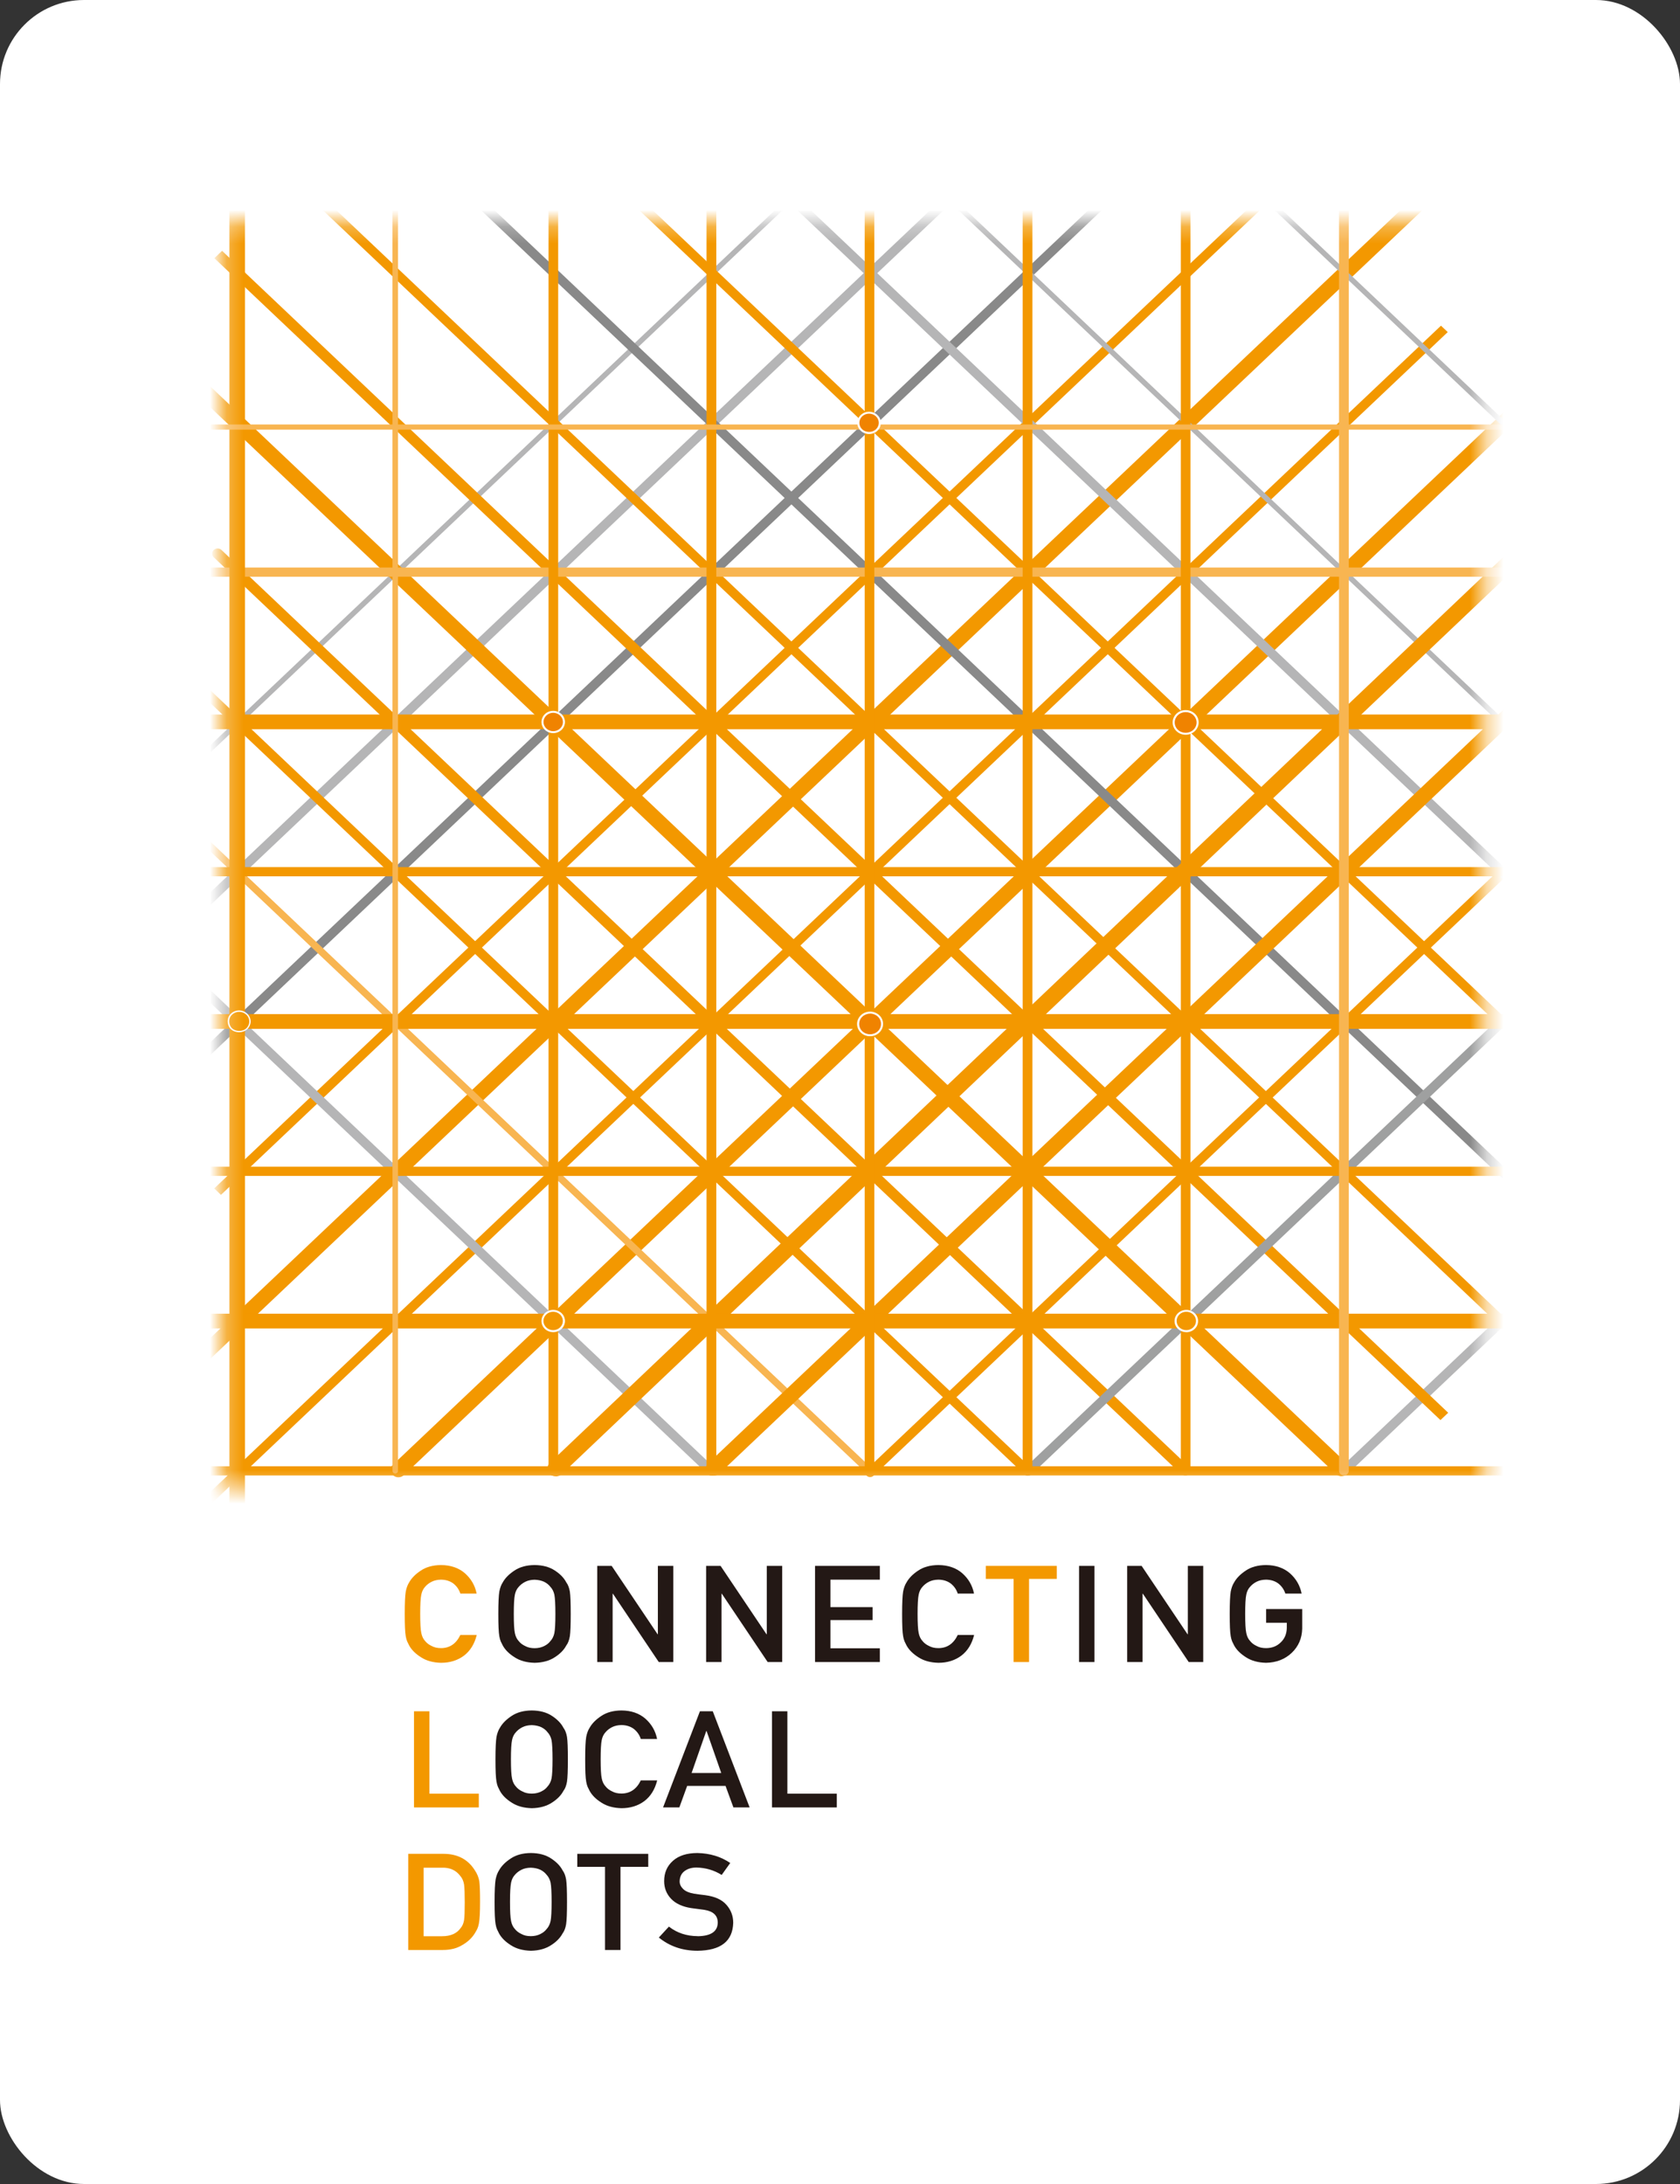 <svg width="100" height="130" viewBox="0 0 100 130" fill="none" xmlns="http://www.w3.org/2000/svg">
<rect x="0" y="0" width="100" height="130" fill="#333333" stroke="none"/>
<rect width="100" height="130" rx="5" fill="white"/>
<mask id="mask0_24_1170" style="mask-type:luminance" maskUnits="userSpaceOnUse" x="13" y="13" width="76" height="76">
<path d="M88.353 13.253H13.256V88.526H88.353V13.253Z" fill="white"/>
</mask>
<g mask="url(#mask0_24_1170)">
<path d="M62.323 -2.837L-1.286 57.441L-1.056 57.659L62.553 -2.619L62.323 -2.837Z" fill="#B5B5B6"/>
<path d="M66.944 1.54L3.335 61.818L3.738 62.2L67.347 1.922L66.944 1.54Z" fill="#B5B5B6"/>
<path d="M71.654 5.999L8.045 66.277L8.448 66.659L72.057 6.381L71.654 5.999Z" fill="#898989"/>
<path d="M76.359 10.462L12.749 70.74L13.152 71.122L76.761 10.844L76.359 10.462Z" fill="#F39800"/>
<path d="M84.268 11.65L10.231 81.81L10.886 82.43L84.922 12.271L84.268 11.65Z" fill="#F39800"/>
<path d="M85.772 19.386L11.207 90.046L11.61 90.427L86.175 19.767L85.772 19.386Z" fill="#F39800"/>
<path d="M23.714 87.934C23.597 87.934 23.48 87.892 23.388 87.806C23.206 87.633 23.206 87.357 23.388 87.184L90.352 23.727C90.534 23.554 90.825 23.554 91.008 23.727C91.19 23.9 91.19 24.176 91.008 24.349L24.04 87.806C23.949 87.892 23.831 87.934 23.714 87.934Z" fill="#F39800"/>
<path d="M33.078 87.814C33.004 87.814 32.93 87.79 32.878 87.736C32.765 87.629 32.765 87.46 32.878 87.353L95.188 28.306C95.301 28.199 95.479 28.199 95.592 28.306C95.705 28.413 95.705 28.582 95.592 28.689L33.278 87.736C33.221 87.79 33.148 87.814 33.078 87.814Z" fill="#F39800"/>
<path d="M51.791 87.921C51.717 87.921 51.643 87.897 51.591 87.843C51.478 87.736 51.478 87.567 51.591 87.46L104.599 37.228C104.712 37.121 104.89 37.121 105.003 37.228C105.116 37.335 105.116 37.504 105.003 37.611L51.995 87.843C51.939 87.897 51.865 87.921 51.795 87.921H51.791Z" fill="#F39800"/>
<path d="M79.999 87.822C79.925 87.822 79.851 87.798 79.799 87.744C79.686 87.637 79.686 87.468 79.799 87.361L118.724 50.474C118.837 50.367 119.016 50.367 119.129 50.474C119.242 50.581 119.242 50.749 119.129 50.856L80.203 87.744C80.146 87.798 80.072 87.822 80.003 87.822H79.999Z" fill="#B5B5B6"/>
<path d="M55.43 -7.295L55.2 -7.076L118.809 53.202L119.039 52.983L55.43 -7.295Z" fill="#B5B5B6"/>
<path d="M46.016 1.621L45.785 1.839L109.394 62.117L109.625 61.899L46.016 1.621Z" fill="#B5B5B6"/>
<path d="M41.393 6.003L40.99 6.385L104.599 66.663L105.002 66.281L41.393 6.003Z" fill="#B5B5B6"/>
<path d="M36.69 10.464L36.288 10.845L99.897 71.123L100.299 70.742L36.69 10.464Z" fill="#F39800"/>
<path d="M26.929 10.139L26.526 10.52L95.183 75.582L95.586 75.2L26.929 10.139Z" fill="#898989"/>
<path d="M17.899 10.503L17.496 10.884L90.479 80.045L90.881 79.664L17.899 10.503Z" fill="#F39800"/>
<path d="M13.219 14.931L12.758 15.368L85.741 84.529L86.202 84.092L13.219 14.931Z" fill="#F39800"/>
<path d="M79.85 87.872C79.733 87.872 79.615 87.831 79.524 87.744L11.761 23.526C11.579 23.353 11.579 23.077 11.761 22.904C11.944 22.731 12.235 22.731 12.418 22.904L80.18 87.118C80.363 87.291 80.363 87.567 80.18 87.74C80.089 87.827 79.972 87.868 79.855 87.868L79.85 87.872Z" fill="#F39800"/>
<path d="M70.513 87.814C70.43 87.814 70.348 87.785 70.283 87.724L12.722 33.172C12.595 33.053 12.595 32.855 12.722 32.736C12.848 32.617 13.056 32.617 13.182 32.736L70.743 87.283C70.869 87.402 70.869 87.6 70.743 87.719C70.678 87.781 70.595 87.81 70.513 87.81V87.814Z" fill="#F39800"/>
<path d="M61.154 87.822C61.08 87.822 61.006 87.798 60.954 87.744L8.042 37.607C7.929 37.5 7.929 37.331 8.042 37.224C8.155 37.117 8.333 37.117 8.446 37.224L61.354 87.361C61.467 87.468 61.467 87.637 61.354 87.744C61.297 87.798 61.223 87.822 61.154 87.822Z" fill="#F39800"/>
<path d="M51.657 87.683C51.601 87.683 51.544 87.662 51.505 87.621L3.385 42.021C3.299 41.938 3.299 41.811 3.385 41.728C3.472 41.646 3.607 41.646 3.694 41.728L51.809 87.324C51.896 87.407 51.896 87.534 51.809 87.617C51.766 87.658 51.709 87.678 51.657 87.678V87.683Z" fill="#F8B551"/>
<path d="M-0.968 46.149L-1.37 46.53L42.134 87.756L42.536 87.375L-0.968 46.149Z" fill="#B5B5B6"/>
<path d="M42.492 87.839C42.375 87.839 42.258 87.798 42.167 87.711C41.984 87.538 41.984 87.263 42.167 87.09L109.035 23.723C109.217 23.55 109.508 23.55 109.691 23.723C109.873 23.896 109.873 24.172 109.691 24.345L42.823 87.711C42.731 87.798 42.614 87.839 42.497 87.839H42.492Z" fill="#F39800"/>
<path d="M61.189 87.843C61.115 87.843 61.041 87.818 60.989 87.765C60.876 87.658 60.876 87.489 60.989 87.382L113.997 37.15C114.11 37.043 114.288 37.043 114.401 37.15C114.514 37.257 114.514 37.426 114.401 37.533L61.393 87.765C61.337 87.818 61.263 87.843 61.193 87.843H61.189Z" fill="#9FA0A0"/>
<path d="M33.086 87.88C32.96 87.88 32.83 87.835 32.734 87.74C32.538 87.555 32.538 87.254 32.734 87.069L99.515 23.624C99.711 23.439 100.028 23.439 100.223 23.624C100.419 23.81 100.419 24.11 100.223 24.295L33.438 87.744C33.342 87.835 33.212 87.884 33.086 87.884V87.88Z" fill="#F39800"/>
<path d="M110.626 33.782H-16.523V34.33H110.626V33.782Z" fill="#F8B551"/>
<path d="M110.626 42.531H-16.523V43.408H110.626V42.531Z" fill="#F39800"/>
<path d="M110.626 51.614H-16.523V52.162H110.626V51.614Z" fill="#F39800"/>
<path d="M110.626 60.364H-16.523V61.24H110.626V60.364Z" fill="#F39800"/>
<path d="M110.626 69.447H-16.523V69.995H110.626V69.447Z" fill="#F39800"/>
<path d="M110.626 78.196H-16.523V79.073H110.626V78.196Z" fill="#F39800"/>
<path d="M110.626 87.279H-16.523V87.827H110.626V87.279Z" fill="#F39800"/>
<path d="M79.994 87.818C79.833 87.818 79.703 87.695 79.703 87.542V-3.9C79.703 -4.053 79.833 -4.176 79.994 -4.176C80.154 -4.176 80.285 -4.053 80.285 -3.9V87.542C80.285 87.695 80.154 87.818 79.994 87.818Z" fill="#F8B551"/>
<path d="M70.575 87.823C70.418 87.823 70.288 87.703 70.288 87.551V-3.9C70.288 -4.048 70.414 -4.172 70.575 -4.172C70.736 -4.172 70.862 -4.052 70.862 -3.9V87.551C70.862 87.699 70.736 87.823 70.575 87.823Z" fill="#F39800"/>
<path d="M61.163 87.826C61.002 87.826 60.872 87.703 60.872 87.55V-3.9C60.872 -4.053 61.002 -4.176 61.163 -4.176C61.324 -4.176 61.454 -4.053 61.454 -3.9V87.55C61.454 87.703 61.324 87.826 61.163 87.826Z" fill="#F39800"/>
<path d="M51.757 87.823C51.601 87.823 51.47 87.703 51.47 87.551V-3.9C51.47 -4.048 51.596 -4.172 51.757 -4.172C51.918 -4.172 52.044 -4.052 52.044 -3.9V87.551C52.044 87.699 51.918 87.823 51.757 87.823Z" fill="#F39800"/>
<path d="M42.346 87.839C42.185 87.839 42.055 87.715 42.055 87.563V-3.9C42.055 -4.053 42.185 -4.176 42.346 -4.176C42.507 -4.176 42.637 -4.053 42.637 -3.9V87.563C42.637 87.715 42.507 87.839 42.346 87.839Z" fill="#F39800"/>
<path d="M32.938 87.843C32.782 87.843 32.651 87.724 32.651 87.571V-3.9C32.651 -4.048 32.777 -4.172 32.938 -4.172C33.099 -4.172 33.225 -4.052 33.225 -3.9V87.576C33.225 87.724 33.099 87.847 32.938 87.847V87.843Z" fill="#F39800"/>
<path d="M23.527 87.707C23.436 87.707 23.362 87.637 23.362 87.551V-3.9C23.362 -3.987 23.436 -4.057 23.527 -4.057C23.619 -4.057 23.692 -3.987 23.692 -3.9V87.551C23.692 87.637 23.619 87.707 23.527 87.707Z" fill="#F8B551"/>
<path d="M14.581 -3.9H13.656V116.59H14.581V-3.9Z" fill="#F39800"/>
<path d="M110.626 25.267H-16.523V25.575H110.626V25.267Z" fill="#F8B551"/>
<path d="M51.731 25.774C52.084 25.774 52.37 25.503 52.37 25.169C52.37 24.834 52.084 24.564 51.731 24.564C51.378 24.564 51.092 24.834 51.092 25.169C51.092 25.503 51.378 25.774 51.731 25.774Z" fill="#F08300"/>
<path d="M51.731 25.835C51.544 25.835 51.366 25.765 51.236 25.642C51.101 25.514 51.031 25.349 51.031 25.172C51.031 24.995 51.105 24.827 51.236 24.703C51.509 24.444 51.952 24.444 52.226 24.703C52.361 24.831 52.43 24.995 52.43 25.172C52.43 25.349 52.356 25.518 52.226 25.642C52.096 25.77 51.918 25.835 51.731 25.835ZM51.731 24.621C51.583 24.621 51.435 24.674 51.322 24.781C51.096 24.995 51.096 25.341 51.322 25.555C51.54 25.761 51.922 25.761 52.139 25.555C52.365 25.341 52.365 24.995 52.139 24.781C52.026 24.674 51.879 24.621 51.731 24.621Z" fill="white"/>
<path d="M14.69 61.233C14.438 61.471 14.004 61.447 13.778 61.233C13.552 61.019 13.526 60.607 13.778 60.368C14.03 60.129 14.438 60.129 14.69 60.368C14.942 60.607 14.942 60.994 14.69 61.233Z" fill="#F39800"/>
<path d="M14.239 61.443C14.052 61.443 13.865 61.377 13.743 61.261C13.513 61.043 13.465 60.603 13.743 60.339C14.021 60.076 14.447 60.084 14.717 60.339C14.986 60.594 14.986 61.006 14.717 61.261C14.582 61.385 14.408 61.443 14.239 61.443ZM14.234 60.228C14.078 60.228 13.926 60.286 13.809 60.397C13.565 60.627 13.609 61.014 13.809 61.208C14.008 61.397 14.417 61.438 14.664 61.208C14.899 60.986 14.899 60.623 14.664 60.397C14.547 60.286 14.391 60.228 14.239 60.228H14.234Z" fill="white"/>
<path d="M70.575 43.676C70.968 43.676 71.287 43.374 71.287 43.001C71.287 42.628 70.968 42.325 70.575 42.325C70.181 42.325 69.862 42.628 69.862 43.001C69.862 43.374 70.181 43.676 70.575 43.676Z" fill="#F08300"/>
<path d="M70.574 43.734C70.374 43.734 70.179 43.664 70.027 43.52C69.879 43.38 69.801 43.198 69.801 43.001C69.801 42.803 69.883 42.622 70.027 42.482C70.174 42.342 70.366 42.268 70.574 42.268C70.783 42.268 70.974 42.346 71.122 42.482C71.269 42.622 71.348 42.803 71.348 43.001C71.348 43.198 71.265 43.38 71.122 43.52C70.97 43.664 70.774 43.734 70.574 43.734ZM70.574 42.387C70.409 42.387 70.24 42.449 70.114 42.568C69.992 42.684 69.922 42.84 69.922 43.005C69.922 43.169 69.992 43.326 70.114 43.441C70.366 43.68 70.778 43.68 71.035 43.441C71.156 43.326 71.226 43.169 71.226 43.005C71.226 42.84 71.156 42.688 71.035 42.568C70.909 42.449 70.744 42.387 70.574 42.387Z" fill="white"/>
<path d="M51.791 61.624C52.185 61.624 52.504 61.321 52.504 60.948C52.504 60.575 52.185 60.273 51.791 60.273C51.398 60.273 51.079 60.575 51.079 60.948C51.079 61.321 51.398 61.624 51.791 61.624Z" fill="#F08300"/>
<path d="M51.791 61.681C51.582 61.681 51.391 61.607 51.243 61.467C51.095 61.327 51.017 61.146 51.017 60.948C51.017 60.751 51.1 60.57 51.243 60.43C51.543 60.145 52.034 60.145 52.338 60.43C52.486 60.57 52.564 60.751 52.564 60.948C52.564 61.146 52.481 61.327 52.338 61.467C52.19 61.607 51.999 61.681 51.791 61.681ZM51.791 60.335C51.617 60.335 51.452 60.401 51.33 60.516C51.078 60.755 51.078 61.146 51.33 61.385C51.582 61.624 51.995 61.624 52.251 61.385C52.373 61.27 52.442 61.113 52.442 60.948C52.442 60.784 52.373 60.627 52.251 60.512C52.129 60.397 51.964 60.331 51.791 60.331V60.335Z" fill="white"/>
<path d="M70.614 79.234C70.967 79.234 71.253 78.963 71.253 78.628C71.253 78.294 70.967 78.023 70.614 78.023C70.261 78.023 69.976 78.294 69.976 78.628C69.976 78.963 70.261 79.234 70.614 79.234Z" fill="#F39800"/>
<path d="M70.614 79.295C70.435 79.295 70.253 79.229 70.118 79.102C69.984 78.974 69.914 78.809 69.914 78.632C69.914 78.455 69.988 78.287 70.118 78.163C70.253 78.04 70.427 77.969 70.614 77.969C70.8 77.969 70.979 78.04 71.109 78.163C71.383 78.422 71.383 78.847 71.109 79.106C70.974 79.234 70.792 79.299 70.614 79.299V79.295ZM70.614 78.081C70.457 78.081 70.314 78.138 70.205 78.241C70.097 78.344 70.036 78.484 70.036 78.628C70.036 78.772 70.097 78.912 70.205 79.015C70.431 79.229 70.796 79.229 71.022 79.015C71.248 78.801 71.248 78.455 71.022 78.241C70.913 78.138 70.766 78.081 70.614 78.081Z" fill="white"/>
<path d="M32.93 79.234C33.283 79.234 33.569 78.963 33.569 78.628C33.569 78.294 33.283 78.023 32.93 78.023C32.578 78.023 32.291 78.294 32.291 78.628C32.291 78.963 32.578 79.234 32.93 79.234Z" fill="#F39800"/>
<path d="M32.929 79.295C32.751 79.295 32.569 79.229 32.434 79.102C32.3 78.974 32.23 78.809 32.23 78.632C32.23 78.455 32.304 78.287 32.434 78.163C32.565 78.04 32.743 77.969 32.929 77.969C33.116 77.969 33.294 78.04 33.425 78.163C33.559 78.291 33.629 78.455 33.629 78.632C33.629 78.809 33.555 78.978 33.425 79.102C33.29 79.229 33.108 79.295 32.929 79.295ZM32.925 78.081C32.769 78.081 32.625 78.138 32.517 78.241C32.408 78.344 32.347 78.484 32.347 78.628C32.347 78.772 32.408 78.912 32.517 79.015C32.743 79.229 33.108 79.229 33.334 79.015C33.442 78.912 33.503 78.772 33.503 78.628C33.503 78.484 33.442 78.344 33.334 78.241C33.225 78.138 33.077 78.081 32.925 78.081Z" fill="white"/>
<path d="M32.93 43.581C33.283 43.581 33.569 43.31 33.569 42.976C33.569 42.642 33.283 42.371 32.93 42.371C32.578 42.371 32.291 42.642 32.291 42.976C32.291 43.31 32.578 43.581 32.93 43.581Z" fill="#F08300"/>
<path d="M32.929 43.639C32.751 43.639 32.569 43.573 32.434 43.446C32.3 43.318 32.23 43.153 32.23 42.976C32.23 42.799 32.304 42.63 32.434 42.507C32.565 42.379 32.743 42.313 32.929 42.313C33.116 42.313 33.294 42.383 33.425 42.507C33.555 42.63 33.629 42.799 33.629 42.976C33.629 43.153 33.555 43.322 33.425 43.446C33.29 43.573 33.108 43.639 32.929 43.639ZM32.929 42.428C32.773 42.428 32.63 42.486 32.521 42.589C32.295 42.803 32.295 43.149 32.521 43.363C32.747 43.577 33.112 43.577 33.338 43.363C33.564 43.149 33.564 42.803 33.338 42.589C33.229 42.486 33.082 42.428 32.929 42.428Z" fill="white"/>
</g>
<path d="M28.375 97.329C28.241 97.861 27.989 98.268 27.615 98.552C27.233 98.836 26.776 98.976 26.251 98.976C25.777 98.964 25.382 98.857 25.06 98.647C24.739 98.445 24.504 98.215 24.356 97.947C24.313 97.861 24.274 97.778 24.235 97.7C24.2 97.618 24.174 97.519 24.152 97.395C24.109 97.165 24.091 96.724 24.091 96.069C24.091 95.415 24.113 94.962 24.152 94.735C24.196 94.509 24.265 94.328 24.356 94.188C24.504 93.924 24.739 93.69 25.06 93.48C25.377 93.27 25.773 93.163 26.251 93.158C26.833 93.163 27.306 93.327 27.676 93.648C28.041 93.974 28.275 94.373 28.371 94.855H27.402C27.328 94.624 27.194 94.427 26.998 94.266C26.794 94.11 26.546 94.031 26.251 94.027C26.034 94.031 25.851 94.073 25.695 94.151C25.538 94.229 25.412 94.328 25.312 94.443C25.195 94.567 25.117 94.723 25.078 94.917C25.034 95.122 25.012 95.505 25.012 96.065C25.012 96.625 25.034 97.008 25.078 97.206C25.117 97.403 25.195 97.564 25.312 97.688C25.408 97.807 25.534 97.902 25.695 97.976C25.851 98.062 26.034 98.103 26.251 98.103C26.763 98.103 27.15 97.844 27.402 97.321H28.371L28.375 97.329Z" fill="#F39800"/>
<path d="M29.662 96.069C29.662 95.406 29.683 94.962 29.722 94.735C29.766 94.509 29.835 94.328 29.927 94.188C30.074 93.924 30.309 93.689 30.631 93.479C30.948 93.269 31.343 93.162 31.821 93.158C32.303 93.162 32.703 93.269 33.02 93.479C33.337 93.685 33.568 93.92 33.707 94.188C33.811 94.328 33.88 94.509 33.92 94.735C33.954 94.962 33.972 95.406 33.972 96.069C33.972 96.732 33.954 97.164 33.92 97.395C33.88 97.626 33.811 97.811 33.707 97.947C33.568 98.21 33.337 98.445 33.02 98.647C32.699 98.857 32.299 98.968 31.821 98.976C31.347 98.964 30.952 98.857 30.631 98.647C30.309 98.445 30.074 98.214 29.927 97.947C29.883 97.86 29.844 97.778 29.805 97.7C29.77 97.617 29.744 97.519 29.722 97.395C29.679 97.164 29.662 96.724 29.662 96.069ZM30.583 96.069C30.583 96.633 30.605 97.012 30.648 97.21C30.687 97.407 30.765 97.568 30.883 97.691C30.978 97.811 31.104 97.906 31.265 97.98C31.421 98.066 31.604 98.107 31.821 98.107C32.038 98.107 32.23 98.062 32.39 97.98C32.542 97.906 32.664 97.811 32.755 97.691C32.873 97.568 32.955 97.407 32.998 97.21C33.038 97.012 33.059 96.629 33.059 96.069C33.059 95.509 33.038 95.122 32.998 94.92C32.955 94.727 32.873 94.57 32.755 94.447C32.664 94.328 32.542 94.233 32.39 94.155C32.23 94.081 32.043 94.039 31.821 94.031C31.604 94.035 31.421 94.076 31.265 94.155C31.108 94.233 30.983 94.332 30.883 94.447C30.765 94.57 30.687 94.727 30.648 94.92C30.605 95.126 30.583 95.509 30.583 96.069Z" fill="#231815"/>
<path d="M35.549 93.208H36.409L39.142 97.276H39.159V93.208H40.076V98.931H39.212L36.483 94.863H36.466V98.931H35.549V93.208Z" fill="#231815"/>
<path d="M42.031 93.208H42.892L45.624 97.276H45.642V93.208H46.559V98.931H45.694L42.965 94.863H42.948V98.931H42.031V93.208Z" fill="#231815"/>
<path d="M48.514 93.208H52.372V94.027H49.43V95.662H51.942V96.432H49.43V98.112H52.372V98.931H48.514V93.208Z" fill="#231815"/>
<path d="M57.981 97.329C57.847 97.86 57.595 98.268 57.221 98.552C56.839 98.836 56.382 98.976 55.857 98.976C55.383 98.964 54.988 98.857 54.666 98.647C54.345 98.445 54.11 98.214 53.962 97.947C53.919 97.86 53.88 97.778 53.841 97.7C53.806 97.617 53.78 97.519 53.758 97.395C53.715 97.164 53.697 96.724 53.697 96.069C53.697 95.415 53.719 94.962 53.758 94.735C53.801 94.509 53.871 94.328 53.962 94.188C54.11 93.924 54.345 93.689 54.666 93.479C54.983 93.269 55.379 93.162 55.857 93.158C56.439 93.162 56.913 93.327 57.282 93.648C57.647 93.973 57.881 94.373 57.977 94.855H57.008C56.934 94.624 56.8 94.426 56.604 94.266C56.4 94.109 56.152 94.031 55.857 94.027C55.639 94.031 55.457 94.072 55.3 94.15C55.144 94.229 55.018 94.328 54.918 94.443C54.801 94.566 54.723 94.723 54.684 94.916C54.64 95.122 54.618 95.505 54.618 96.065C54.618 96.625 54.64 97.008 54.684 97.206C54.723 97.403 54.801 97.564 54.918 97.687C55.014 97.807 55.14 97.901 55.3 97.975C55.457 98.062 55.639 98.103 55.857 98.103C56.369 98.103 56.756 97.844 57.008 97.321H57.977L57.981 97.329Z" fill="#231815"/>
<path d="M60.332 93.982H58.681V93.208H62.904V93.982H61.253V98.931H60.332V93.982Z" fill="#F39800"/>
<path d="M64.23 93.208H65.146V98.931H64.23V93.208Z" fill="#231815"/>
<path d="M67.093 93.208H67.954L70.686 97.276H70.704V93.208H71.621V98.931H70.756L68.027 94.863H68.01V98.931H67.093V93.208Z" fill="#231815"/>
<path d="M75.365 95.777H77.512V96.942C77.499 97.514 77.294 97.996 76.89 98.383C76.486 98.766 75.974 98.964 75.357 98.976C74.883 98.964 74.488 98.857 74.166 98.647C73.845 98.445 73.61 98.214 73.462 97.947C73.419 97.86 73.38 97.778 73.341 97.7C73.306 97.617 73.28 97.519 73.258 97.395C73.215 97.164 73.197 96.724 73.197 96.069C73.197 95.415 73.219 94.962 73.258 94.735C73.302 94.509 73.371 94.328 73.462 94.188C73.61 93.924 73.845 93.689 74.166 93.479C74.483 93.269 74.879 93.162 75.357 93.158C75.939 93.162 76.412 93.327 76.782 93.648C77.147 93.973 77.381 94.373 77.477 94.855H76.508C76.434 94.624 76.299 94.426 76.104 94.266C75.9 94.109 75.652 94.031 75.357 94.027C75.139 94.031 74.957 94.072 74.8 94.15C74.644 94.229 74.518 94.328 74.418 94.443C74.301 94.566 74.223 94.723 74.184 94.916C74.14 95.122 74.118 95.505 74.118 96.065C74.118 96.625 74.14 97.008 74.184 97.206C74.223 97.403 74.301 97.564 74.418 97.687C74.514 97.807 74.64 97.901 74.8 97.975C74.957 98.062 75.139 98.103 75.357 98.103C75.713 98.103 76.008 97.988 76.239 97.757C76.469 97.539 76.591 97.247 76.595 96.888V96.592H75.365V95.773V95.777Z" fill="#231815"/>
<path d="M24.643 101.862H25.56V106.766H28.501V107.585H24.643V101.862Z" fill="#F39800"/>
<path d="M29.492 104.724C29.492 104.061 29.514 103.616 29.553 103.39C29.596 103.163 29.666 102.982 29.757 102.842C29.905 102.579 30.14 102.344 30.461 102.134C30.778 101.924 31.174 101.817 31.652 101.813C32.134 101.817 32.534 101.924 32.851 102.134C33.168 102.34 33.398 102.575 33.537 102.842C33.642 102.982 33.711 103.163 33.75 103.39C33.785 103.616 33.802 104.061 33.802 104.724C33.802 105.387 33.785 105.819 33.75 106.05C33.711 106.28 33.642 106.466 33.537 106.601C33.398 106.865 33.168 107.1 32.851 107.301C32.529 107.511 32.13 107.623 31.652 107.631C31.178 107.618 30.783 107.511 30.461 107.301C30.14 107.1 29.905 106.869 29.757 106.601C29.714 106.515 29.675 106.433 29.636 106.354C29.601 106.272 29.575 106.173 29.553 106.05C29.51 105.819 29.492 105.379 29.492 104.724ZM30.413 104.724C30.413 105.288 30.435 105.667 30.479 105.864C30.518 106.062 30.596 106.223 30.713 106.346C30.809 106.466 30.935 106.56 31.096 106.634C31.252 106.721 31.434 106.762 31.652 106.762C31.869 106.762 32.06 106.717 32.221 106.634C32.373 106.56 32.495 106.466 32.586 106.346C32.703 106.223 32.786 106.062 32.829 105.864C32.868 105.667 32.89 105.284 32.89 104.724C32.89 104.164 32.868 103.777 32.829 103.575C32.786 103.382 32.703 103.225 32.586 103.102C32.495 102.982 32.373 102.888 32.221 102.809C32.06 102.735 31.873 102.694 31.652 102.686C31.434 102.69 31.252 102.731 31.096 102.809C30.939 102.888 30.813 102.986 30.713 103.102C30.596 103.225 30.518 103.382 30.479 103.575C30.435 103.781 30.413 104.164 30.413 104.724Z" fill="#231815"/>
<path d="M39.116 105.984C38.981 106.515 38.729 106.923 38.356 107.207C37.973 107.491 37.517 107.631 36.991 107.631C36.518 107.618 36.123 107.511 35.801 107.301C35.479 107.1 35.245 106.869 35.097 106.601C35.054 106.515 35.014 106.433 34.975 106.354C34.941 106.272 34.915 106.173 34.893 106.05C34.849 105.819 34.832 105.379 34.832 104.724C34.832 104.069 34.854 103.616 34.893 103.39C34.936 103.163 35.006 102.982 35.097 102.842C35.245 102.579 35.479 102.344 35.801 102.134C36.118 101.924 36.514 101.817 36.991 101.813C37.574 101.817 38.047 101.982 38.417 102.303C38.782 102.628 39.016 103.028 39.112 103.509H38.143C38.069 103.279 37.934 103.081 37.739 102.921C37.535 102.764 37.287 102.686 36.991 102.682C36.774 102.686 36.592 102.727 36.435 102.805C36.279 102.884 36.153 102.982 36.053 103.098C35.936 103.221 35.857 103.378 35.818 103.571C35.775 103.777 35.753 104.16 35.753 104.72C35.753 105.28 35.775 105.663 35.818 105.86C35.857 106.058 35.936 106.219 36.053 106.342C36.148 106.461 36.275 106.556 36.435 106.63C36.592 106.717 36.774 106.758 36.991 106.758C37.504 106.758 37.891 106.499 38.143 105.976H39.112L39.116 105.984Z" fill="#231815"/>
<path d="M43.191 106.305H40.902L40.437 107.585H39.468L41.662 101.862H42.427L44.621 107.585H43.656L43.187 106.305H43.191ZM42.931 105.535L42.057 103.036H42.04L41.167 105.535H42.931Z" fill="#231815"/>
<path d="M45.951 101.862H46.867V106.766H49.809V107.585H45.951V101.862Z" fill="#231815"/>
<path d="M24.304 110.348H26.416C27.233 110.352 27.845 110.673 28.254 111.312C28.401 111.526 28.493 111.752 28.532 111.987C28.562 112.222 28.575 112.629 28.575 113.206C28.575 113.819 28.553 114.251 28.506 114.494C28.484 114.618 28.449 114.729 28.406 114.824C28.358 114.918 28.301 115.017 28.236 115.12C28.058 115.388 27.815 115.61 27.498 115.787C27.185 115.977 26.802 116.071 26.351 116.071H24.3V110.348H24.304ZM25.217 115.252H26.311C26.824 115.252 27.198 115.087 27.428 114.754C27.532 114.63 27.593 114.474 27.624 114.288C27.65 114.103 27.663 113.753 27.663 113.243C27.663 112.732 27.65 112.39 27.624 112.176C27.589 111.962 27.511 111.789 27.389 111.653C27.137 111.32 26.776 111.159 26.311 111.172H25.217V115.256V115.252Z" fill="#F39800"/>
<path d="M29.44 113.21C29.44 112.547 29.462 112.102 29.501 111.876C29.545 111.649 29.614 111.468 29.706 111.328C29.853 111.065 30.088 110.83 30.409 110.62C30.727 110.41 31.122 110.303 31.6 110.299C32.082 110.303 32.482 110.41 32.799 110.62C33.116 110.826 33.346 111.061 33.486 111.328C33.59 111.468 33.659 111.649 33.698 111.876C33.733 112.102 33.751 112.547 33.751 113.21C33.751 113.873 33.733 114.305 33.698 114.536C33.659 114.766 33.59 114.951 33.486 115.087C33.346 115.351 33.116 115.586 32.799 115.787C32.477 115.997 32.078 116.108 31.6 116.117C31.126 116.104 30.731 115.997 30.409 115.787C30.088 115.586 29.853 115.355 29.706 115.087C29.662 115.001 29.623 114.919 29.584 114.84C29.549 114.758 29.523 114.659 29.501 114.536C29.458 114.305 29.44 113.864 29.44 113.21ZM30.357 113.21C30.357 113.774 30.379 114.153 30.422 114.35C30.462 114.548 30.54 114.709 30.657 114.832C30.753 114.951 30.879 115.046 31.039 115.12C31.196 115.207 31.378 115.248 31.596 115.248C31.813 115.248 32.004 115.203 32.165 115.12C32.317 115.046 32.438 114.951 32.53 114.832C32.647 114.709 32.73 114.548 32.773 114.35C32.812 114.153 32.834 113.77 32.834 113.21C32.834 112.65 32.812 112.263 32.773 112.061C32.73 111.868 32.647 111.711 32.53 111.588C32.438 111.468 32.317 111.373 32.165 111.295C32.004 111.221 31.817 111.18 31.596 111.172C31.378 111.176 31.196 111.217 31.039 111.295C30.883 111.373 30.757 111.472 30.657 111.588C30.54 111.711 30.462 111.868 30.422 112.061C30.379 112.267 30.357 112.65 30.357 113.21Z" fill="#231815"/>
<path d="M36.013 111.122H34.362V110.348H38.586V111.122H36.934V116.071H36.013V111.122Z" fill="#231815"/>
<path d="M41.528 115.252C42.31 115.24 42.71 114.976 42.723 114.453C42.727 114.025 42.466 113.77 41.936 113.683C41.693 113.65 41.428 113.617 41.137 113.576C40.62 113.494 40.224 113.313 39.951 113.029C39.672 112.736 39.533 112.386 39.533 111.97C39.533 111.472 39.707 111.069 40.059 110.76C40.398 110.455 40.88 110.303 41.506 110.299C42.258 110.315 42.91 110.513 43.466 110.892L42.957 111.604C42.505 111.32 42.006 111.176 41.463 111.163C41.18 111.163 40.946 111.229 40.759 111.365C40.563 111.505 40.463 111.711 40.455 111.987C40.455 112.152 40.524 112.3 40.659 112.436C40.794 112.572 41.011 112.666 41.31 112.72C41.476 112.745 41.702 112.777 41.988 112.81C42.553 112.885 42.975 113.074 43.244 113.387C43.513 113.692 43.644 114.05 43.644 114.453C43.613 115.548 42.905 116.1 41.523 116.117C40.628 116.117 39.859 115.853 39.216 115.33L39.816 114.68C40.298 115.054 40.867 115.244 41.532 115.248L41.528 115.252Z" fill="#231815"/>
</svg>
